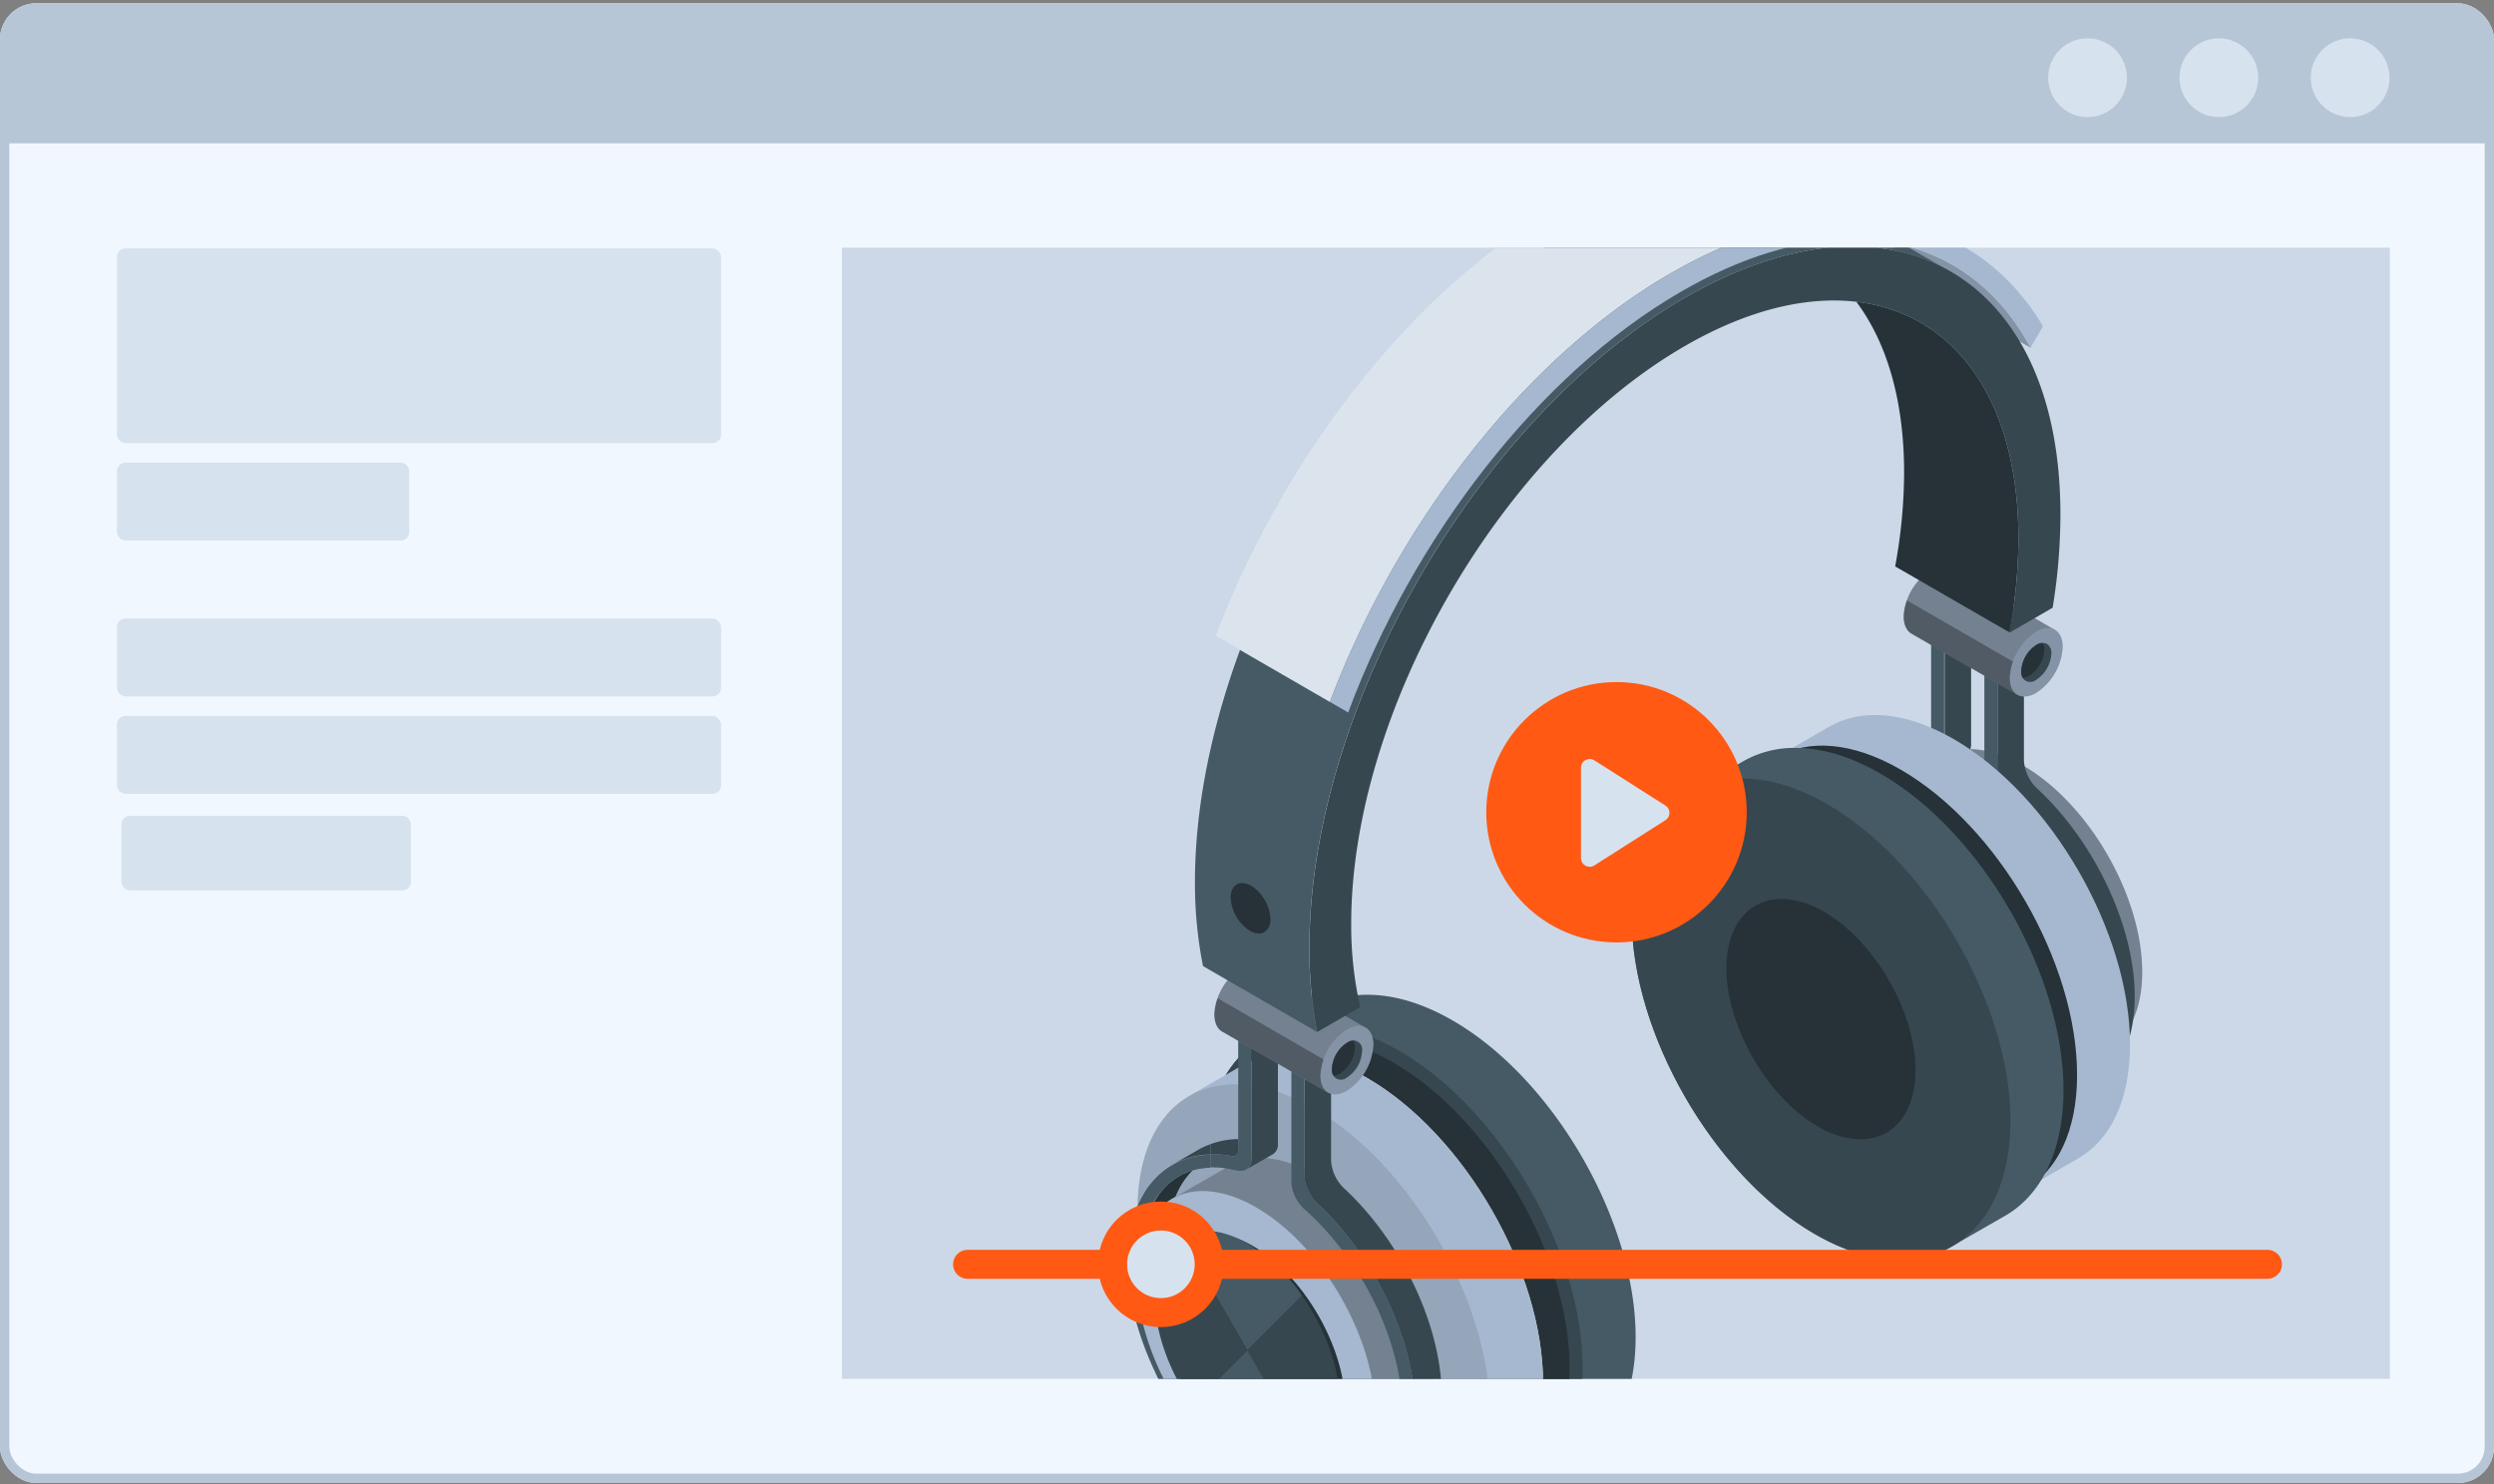 <svg xmlns="http://www.w3.org/2000/svg" width="551" height="328" fill="none" viewBox="0 0 551 328"><rect x="0" y="0" width="551" height="328" fill="#808080" stroke="none"/><g clip-path="url(#a)"><rect width="551" height="327" y=".73" fill="#F1F7FF" rx="8"/><rect width="133.476" height="43.057" x="25.834" y="54.881" fill="#D7E2EF" rx="1.894"/><rect width="64.585" height="17.223" x="25.834" y="102.243" fill="#D7E2EF" rx="1.894"/><rect width="133.476" height="17.223" x="25.834" y="136.688" fill="#D7E2EF" rx="1.894"/><rect width="133.476" height="17.223" x="25.834" y="158.217" fill="#D7E2EF" rx="1.894"/><rect width="63.974" height="16.509" x="26.828" y="180.27" fill="#D7E2EF" rx="1.894"/><path fill="#B6C6D6" d="M0 2.668h551.127v29.007H0z"/><circle cx="461.207" cy="17.172" r="8.702" fill="#D7E2EF"/><circle cx="490.212" cy="17.172" r="8.702" fill="#D7E2EF"/><circle cx="519.22" cy="17.172" r="8.702" fill="#D7E2EF"/><g clip-path="url(#b)"><path fill="#CCD8E7" d="M186 54.73h342v250H186z"/><path fill="#263238" d="M415.356 170.706c-.318.129-.636.25-.937.404-.301.155-.49.258-.722.387a14.89 14.89 0 0 0-.859.516c-.275.18-.456.318-.679.49-.224.172-.524.412-.782.636a9.931 9.931 0 0 0-.61.567c-.198.198-.482.49-.714.748-.232.257-.369.438-.55.661-.18.224-.429.568-.636.86-.206.292-.318.464-.464.705l-.103.171a11.66 11.66 0 0 0-.464.86c-.052.086-.095.172-.138.258-.12.232-.24.472-.343.713-.103.241-.189.43-.275.645-.086.215-.121.266-.172.412l-.155.387c-.103.275-.198.559-.284.859-.085.301-.163.499-.232.748-.129.456-.257.92-.361 1.401-.08.321-.149.647-.206.98 0 .18-.069.352-.103.541-.034.189-.069.387-.095.593-.077.482-.128.989-.18 1.496 0 .24-.06.472-.077.713v.275a35.008 35.008 0 0 0-.095 2.535c.025 3.5.443 6.985 1.246 10.391 3.197 14.052 12.333 28.576 23.506 36.887a41.774 41.774 0 0 0 4.091 2.733l.584.318c.327.181.654.37.98.533l.748.37.808.386.816.353.714.292c.283.112.558.215.859.309l.679.232.816.258.722.189.739.189.98.189.456.086.386.043 5.862-3.369a28.71 28.71 0 0 1-10.27-3.755c-15.986-9.214-28.878-31.645-28.878-50.037 0-7.469 2.132-13.124 5.724-16.613l-.567.163c-.266.086-.516.189-.765.292Z"/><path fill="#37474F" d="M420.53 164.483a15.82 15.82 0 0 0-2.578 1.169l-5.836 3.369a17.589 17.589 0 0 1 8.414-2.277v-2.261Z"/><path fill="#455A64" d="m443.873 243.982-.456-.086-.979-.189-.74-.189-.481-.12-.24-.069-.791-.258-.679-.232-.86-.309-.713-.293-.816-.352-.808-.387-.748-.369a23.659 23.659 0 0 1-.997-.542c-.18-.103-.369-.189-.559-.3a43.451 43.451 0 0 1-3.953-2.63 56.455 56.455 0 0 1-9.823-9.351 69.755 69.755 0 0 1-6.687-9.591 65.974 65.974 0 0 1-7.142-17.757l-.051-.292a46.642 46.642 0 0 1-1.247-10.373c0-.808 0-1.59.086-2.364v-.335a2.244 2.244 0 0 1 0-.232c.052-.644.121-1.28.215-1.899l.052-.396c0-.206.077-.395.112-.601.034-.206.111-.567.171-.86.061-.292.121-.601.19-.859.068-.258.171-.619.266-.928 0-.121.06-.241.094-.353.035-.111 0-.094.043-.137.078-.249.155-.507.241-.756.086-.25.224-.585.344-.86.12-.275.292-.748.464-1.109.172-.361.249-.498.378-.747l.155-.293c.137-.257.283-.507.43-.756.146-.249.283-.438.429-.653l.198-.284c.103-.163.215-.318.327-.464l.266-.335c.077-.094.146-.198.232-.292l.473-.542.163-.163c.198-.206.395-.412.61-.61.095-.086.206-.163.301-.241.258-.223.516-.438.782-.636.267-.197.447-.335.679-.49.232-.154.567-.352.859-.515.293-.164.473-.267.722-.387.25-.12.619-.275.937-.404.318-.129.499-.206.757-.292.257-.086.386-.12.584-.181l.438-.111c.258-.06.516-.138.782-.189.267-.052.757-.121 1.135-.164.378-.043.507-.077.773-.094.267-.017.464 0 .705 0v-2.888a17.578 17.578 0 0 0-8.414 2.278c-.361.214-.713.438-1.066.679l-.18.12a17.31 17.31 0 0 0-2.759 2.449l-.283.31c-.25.283-.49.575-.731.859l-.206.301a19.519 19.519 0 0 0-1.109 1.667c-.12.215-.249.43-.37.653-.12.224-.3.568-.446.86-.147.292-.275.593-.413.859-.137.267-.258.602-.378.911-.189.482-.361.98-.524 1.487-.069.241-.146.49-.215.739-.121.43-.232.86-.344 1.315-.052.224-.103.438-.146.662a27.047 27.047 0 0 0-.361 2.011c0 .172-.043.344-.06.507a31.976 31.976 0 0 0-.181 1.719c0 .215 0 .43-.043.645a34.907 34.907 0 0 0-.077 2.329 52.436 52.436 0 0 0 2.415 15.023 69.34 69.34 0 0 0 2.802 7.571 471.856 471.856 0 0 0 1.719 3.705 74.797 74.797 0 0 0 6.454 10.493c4.839 6.575 10.674 12.153 16.948 15.771a33.693 33.693 0 0 0 7.95 3.438l3.747-2.149-.352-.103Z"/><path fill="#A5B8CF" d="M473.283 214.804c0-16.81-11.8-37.248-26.359-45.653-7.305-4.212-13.906-4.598-18.675-1.822-1.453.859-11.173 6.454-12.66 7.288-4.796 2.741-7.735 8.654-7.735 17.085 0 16.811 11.8 37.249 26.359 45.654 7.288 4.211 13.889 4.598 18.659 1.831 1.461-.86 11.258-6.481 12.728-7.331 4.735-2.751 7.683-8.655 7.683-17.052Z"/><path fill="#000" d="M473.283 214.804c0-16.81-11.8-37.248-26.359-45.653-7.305-4.212-13.906-4.598-18.675-1.822-1.453.859-11.173 6.454-12.66 7.288-4.796 2.741-7.735 8.654-7.735 17.085 0 16.811 11.8 37.249 26.359 45.654 7.288 4.211 13.889 4.598 18.659 1.831 1.461-.86 11.258-6.481 12.728-7.331 4.735-2.751 7.683-8.655 7.683-17.052Z" opacity=".3"/><path fill="#A5B8CF" d="M434.171 176.481c14.55 8.405 26.35 28.851 26.35 45.653s-11.74 23.626-26.35 15.221c-14.611-8.405-26.359-28.843-26.359-45.654 0-16.81 11.817-23.626 26.359-15.22Z"/><path fill="#263238" d="M445.343 244.153h.129c.447 0 .859.052 1.323.061h.215c.632.002 1.264-.035 1.891-.112h.069a14.844 14.844 0 0 0 1.564-.292 9.08 9.08 0 0 0 .653-.155c.404-.112.808-.241 1.203-.387.396-.146.593-.24.86-.378.146-.06.275-.129.412-.198a13.879 13.879 0 0 0 3.438-2.458 16.94 16.94 0 0 1-7.03.421l-5.862 3.369c.413.052.774.104 1.135.129Z"/><path fill="#37474F" d="M441.294 171.497a9.21 9.21 0 0 0 2.733 5.956c12.557 11.543 21.736 30.278 21.736 46.152 0 11.551-4.847 19.767-12.772 22.526a14.065 14.065 0 0 0 2.897-1.323l5.835-3.369c6.206-3.576 9.901-11.173 9.901-21.22 0-15.865-9.187-34.61-21.744-46.143a9.265 9.265 0 0 1-2.733-5.956v-23.386l-5.853 3.387-2.887-1.668 2.887 1.668v23.376Z"/><path fill="#455A64" d="M444.027 177.452a9.21 9.21 0 0 1-2.733-5.956v-23.377l-2.887-1.667v26.445c.007.353.048.704.12 1.049l.052.257c.082.368.188.73.318 1.083.209.548.465 1.077.765 1.582l.24.352c.224.356.477.692.756 1.006.171.196.355.38.551.55.696.61 1.375 1.246 2.045 1.89l.533.525c.584.584 1.16 1.177 1.719 1.796l.258.266c.636.697 1.254 1.41 1.873 2.149l.464.567a62.34 62.34 0 0 1 1.487 1.891l.352.464a64.43 64.43 0 0 1 1.676 2.346l.378.576c.447.662.86 1.341 1.298 2.02l.361.584c.507.86.989 1.668 1.461 2.518l.267.508c.386.713.765 1.435 1.126 2.165l.335.679c.424.865.828 1.742 1.212 2.63.043.121.094.232.137.353.335.782.653 1.572.963 2.372.086.24.18.472.266.713.335.859.653 1.813.937 2.716.283.902.55 1.822.791 2.733l.154.584c.224.86.43 1.771.61 2.656l.078.447c.16.813.298 1.621.412 2.423 0 .147.043.301.069.447.112.86.206 1.719.267 2.579 0 .189 0 .378.043.567.051.859.094 1.77.094 2.638 0 5.157-1.023 9.454-2.853 12.815a16.747 16.747 0 0 1-2.08 2.982c-.258.292-.524.567-.799.859a13.916 13.916 0 0 1-3.438 2.458 4.523 4.523 0 0 1-.413.198 12.34 12.34 0 0 1-.859.378c-.284.112-.739.258-1.109.361h-.094c-.215.06-.43.112-.654.155l-.386.103c-.387.077-.782.137-1.178.189h-.069a15.11 15.11 0 0 1-1.89.112h-.49c-.344 0-.696 0-1.049-.06h-.172c-.361 0-.721-.069-1.091-.121l-3.747 2.149c2.079.599 4.23.912 6.394.928.292 0 .576 0 .859-.043.284-.043.783 0 1.144-.06l.661-.095c.421-.06.86-.12 1.229-.197.198 0 .396-.086.593-.138l.241-.069c.37-.094.739-.18 1.1-.3l.258-.078c7.924-2.733 12.771-10.975 12.771-22.526.009-15.848-9.17-34.584-21.727-46.126Z"/><path fill="#37474F" d="m428.154 170.225.121-.052a.86.86 0 0 0 .197-.103l5.862-3.386a2.484 2.484 0 0 0 1.143-2.269V137.97l-5.853 3.386v26.445a2.412 2.412 0 0 1-1.47 2.424Zm-7.065-3.489c1.407.005 2.81.138 4.194.395a1.123 1.123 0 0 0 .994-.208 1.114 1.114 0 0 0 .415-.926v-2.63a18.748 18.748 0 0 0-6.162 1.117v2.286c.189-.009.37-.034.559-.034Z"/><path fill="#455A64" d="M421.828 169.641c.696.026 1.391.089 2.08.189.67.103 1.358.241 2.045.412h.198c.221.054.445.091.67.112h.061c.185.018.372.018.558 0h.103c.175-.029.348-.072.516-.129a2.414 2.414 0 0 0 1.47-2.423v-26.445l-2.888-1.719v26.316a1.118 1.118 0 0 1-1.41 1.134 23.507 23.507 0 0 0-4.194-.395h-.558v2.888h.61c.206 0 .507.051.739.06Z"/><path fill="#A5B8CF" d="M470.585 230.789c0-24.837-17.438-55.004-38.95-67.457-10.743-6.205-20.464-6.79-27.502-2.733l-11.766 6.789c-7.03 4.074-11.388 12.78-11.388 25.191 0 24.837 17.438 55.004 38.942 67.457 10.743 6.197 20.463 6.79 27.502 2.733l11.757-6.807c7.047-4.048 11.405-12.762 11.405-25.173Z"/><path fill="#000" d="M447.461 262.761c15.21-8.781 15.209-37.256-.001-63.601-15.211-26.346-39.871-40.584-55.08-31.803-15.21 8.781-15.209 37.257.002 63.602 15.21 26.345 39.87 40.583 55.079 31.802Z" opacity=".1"/><path fill="#263238" d="M458.887 237.553c0-24.838-17.438-55.004-38.95-67.457-10.76-6.214-20.497-6.79-27.545-2.708l-5.827 3.361c-7.065 4.065-11.43 12.788-11.43 25.216 0 24.838 17.438 55.004 38.941 67.457 10.76 6.205 20.497 6.79 27.545 2.716l5.861-3.386c7.039-4.065 11.405-12.806 11.405-25.199Z"/><path fill="#E0E0E0" d="M414.076 173.455c21.486 12.419 38.95 42.62 38.95 67.458s-17.438 34.902-38.95 22.483c-21.512-12.419-38.941-42.62-38.941-67.458s17.438-34.876 38.941-22.483Z"/><path fill="#455A64" d="M455.888 240.939c0-25.714-18.117-57.093-40.394-69.95-6.557-3.79-12.891-5.707-18.839-5.707a22.726 22.726 0 0 0-11.602 3c-1.943 1.134-9.798 5.629-11.792 6.789-7.993 4.684-12.754 14.534-12.754 27.666 0 25.714 18.117 57.093 40.394 69.95 6.557 3.79 12.891 5.706 18.839 5.706a22.7 22.7 0 0 0 11.671-3.042c1.908-1.126 9.669-5.561 11.645-6.704 8.045-4.666 12.832-14.533 12.832-27.708Z"/><path fill="#37474F" d="M419.74 278.394c-5.939 0-12.282-1.916-18.839-5.707-22.268-12.891-40.394-44.235-40.394-69.949 0-18.65 9.591-30.691 24.434-30.691 5.947 0 12.281 1.916 18.839 5.707 22.268 12.891 40.394 44.235 40.394 69.949 0 18.642-9.592 30.691-24.434 30.691Z"/><path fill="#263238" d="M411.034 251.777a18.992 18.992 0 0 1-9.453-2.854c-11.122-6.42-20.172-22.087-20.172-34.936 0-9.308 4.796-15.324 12.204-15.324a19.035 19.035 0 0 1 9.411 2.845c11.122 6.428 20.171 22.096 20.171 34.945.043 9.307-4.752 15.324-12.161 15.324Z"/><path fill="#455A64" d="M361.359 295.497c0-25.715-18.117-57.093-40.394-69.959-6.558-3.781-12.892-5.698-18.831-5.698a22.686 22.686 0 0 0-11.602 3c-1.942 1.134-9.806 5.629-11.792 6.789-8.001 4.684-12.762 14.533-12.762 27.657 0 25.715 18.117 57.101 40.394 69.959 6.557 3.79 12.891 5.706 18.83 5.706 4.1.049 8.136-1.014 11.68-3.077 1.916-1.125 9.677-5.56 11.645-6.703 8.044-4.633 12.832-14.499 12.832-27.674Z"/><path fill="#37474F" d="M325.209 332.951c-5.938 0-12.272-1.917-18.83-5.707-22.277-12.892-40.394-44.244-40.394-69.958 0-18.642 9.592-30.682 24.443-30.682 5.939 0 12.273 1.916 18.83 5.698 22.268 12.891 40.394 44.244 40.394 69.958-.009 18.641-9.6 30.691-24.443 30.691Z"/><path fill="#263238" d="M346.764 302.261c0-24.838-17.438-55.005-38.95-67.458-10.76-6.214-20.497-6.798-27.502-2.716l-5.827 3.369c-7.056 4.065-11.43 12.78-11.43 25.208 0 24.837 17.438 55.004 38.95 67.457 10.76 6.214 20.489 6.79 27.502 2.725l5.861-3.387c7.039-4.073 11.396-12.788 11.396-25.198Z"/><path fill="#E0E0E0" d="M301.962 238.18c21.486 12.419 38.95 42.62 38.95 67.458s-17.438 34.902-38.95 22.517c-21.512-12.384-38.95-42.62-38.95-67.457 0-24.838 17.438-34.937 38.95-22.518Z"/><path fill="#A5B8CF" d="M340.912 305.638c0-24.837-17.438-55.004-38.95-67.457-10.743-6.205-20.463-6.79-27.502-2.733l-11.766 6.764c-7.039 4.073-11.396 12.788-11.396 25.19 0 24.838 17.438 55.004 38.95 67.457 10.734 6.206 20.454 6.79 27.502 2.734l11.748-6.781c7.048-4.04 11.414-12.755 11.414-25.174Z"/><path fill="#000" d="M290.248 244.945c21.486 12.418 38.941 42.619 38.941 67.457 0 24.838-17.429 34.902-38.941 22.483-21.512-12.419-38.95-42.62-38.95-67.457 0-24.838 17.438-34.902 38.95-22.483Z" opacity=".1"/><path fill="#263238" d="M262.283 259.082c-.318.12-.636.249-.946.395-.309.146-.481.258-.713.395-.232.138-.585.336-.86.516-.275.181-.455.318-.679.49-.223.172-.524.404-.782.627l-.618.576c-.241.241-.473.49-.705.748-.232.258-.378.438-.559.662-.18.223-.421.567-.627.859-.206.292-.318.473-.464.713l-.103.172c-.164.275-.318.55-.473.86l-.129.258c-.12.232-.241.464-.352.704-.112.241-.181.43-.267.645-.086.215-.12.275-.172.413l-.154.395a22.247 22.247 0 0 0-.516 1.607c-.138.453-.258.917-.361 1.392-.077.327-.146.653-.206.989l-.103.532c0 .198-.069.396-.095.594a27.03 27.03 0 0 0-.18 1.495c0 .241-.061.473-.078.722v.275c-.06.816-.094 1.659-.094 2.535.025 3.5.443 6.985 1.246 10.391 3.214 14.078 12.359 28.602 23.549 36.913a44.982 44.982 0 0 0 4.09 2.733l.585.318.98.533.747.369.808.378c.275.129.542.241.86.353.318.112.472.206.713.292l.859.318.671.232.859.249.722.198.739.18c.327.078.653.138.98.198l.447.086.387.043 5.732-3.421a28.573 28.573 0 0 1-10.313-3.755c-15.96-9.213-28.895-31.602-28.895-50.037 0-7.46 2.132-13.115 5.724-16.604-.189.051-.386.094-.567.154l-.687.31Z"/><path fill="#37474F" d="M267.439 252.86c-.891.313-1.754.701-2.579 1.161l-5.835 3.369a17.581 17.581 0 0 1 8.414-2.244v-2.286Z"/><path fill="#455A64" d="m290.763 332.358-.446-.086a20.75 20.75 0 0 1-.98-.198c-.335-.077-.49-.12-.739-.18l-.49-.121-.232-.077-.86-.249-.687-.232-.86-.318c-.24-.086-.472-.189-.713-.292l-.859-.344-.808-.387-.748-.369-.997-.542-.559-.301a44.888 44.888 0 0 1-3.953-2.63 56.376 56.376 0 0 1-9.823-9.35 69.507 69.507 0 0 1-6.653-9.592 65.979 65.979 0 0 1-7.167-17.807c0-.095 0-.189-.06-.293a47.057 47.057 0 0 1-1.161-10.364c0-.808 0-1.59.086-2.364v-.344a2.244 2.244 0 0 1 0-.232c.052-.644.121-1.272.215-1.89l.052-.396c0-.206.077-.404.111-.601.035-.198.112-.568.164-.86.051-.292.12-.601.197-.859.078-.258.172-.628.258-.937l.103-.344a.784.784 0 0 0 0-.137c.086-.258.164-.507.25-.757.085-.249.223-.593.335-.859.111-.267.301-.748.472-1.1.172-.353.25-.499.379-.748l.154-.301c.138-.249.284-.507.43-.747.146-.241.284-.439.43-.654l.189-.292.472-.507.258-.326c.086-.095.155-.198.241-.293.086-.094.309-.361.473-.541l.154-.163.611-.611c.094-.086.206-.154.3-.24.258-.224.516-.43.782-.628.267-.197.447-.335.679-.489.232-.155.568-.353.86-.516.292-.163.473-.275.713-.396.241-.12.628-.275.946-.395l.756-.301.584-.172.378-.085c.258-.069.516-.138.783-.19.266-.051.747-.12 1.134-.163.258 0 .507-.077.774-.103.266-.026.464 0 .704 0v-2.888a17.578 17.578 0 0 0-8.414 2.278c-.369.206-.722.438-1.065.67l-.181.129a17.273 17.273 0 0 0-2.767 2.449l-.275.31c-.25.283-.49.576-.731.859-.069.095-.137.198-.215.293a16.028 16.028 0 0 0-1.1 1.718l-.369.645c-.155.284-.301.576-.447.859-.146.284-.275.593-.413.903a24.699 24.699 0 0 0-.902 2.389c-.078.241-.146.49-.215.739-.12.439-.241.86-.344 1.324l-.155.662a29.314 29.314 0 0 0-.352 2.011c0 .163 0 .343-.06.507-.077.576-.138 1.16-.181 1.719l-.051.644a41.329 41.329 0 0 0-.077 2.329 52.128 52.128 0 0 0 2.389 14.997 69.228 69.228 0 0 0 2.802 7.564 94.42 94.42 0 0 0 1.718 3.704 73.993 73.993 0 0 0 6.455 10.494c4.839 6.574 10.674 12.152 16.948 15.779a34.452 34.452 0 0 0 7.95 3.438l3.747-2.158-.327-.094Z"/><path fill="#A5B8CF" d="M316.606 305.131c0-16.802-11.8-37.248-26.359-45.654-7.305-4.211-13.905-4.598-18.675-1.813l-12.66 7.279c-4.795 2.742-7.735 8.663-7.735 17.086 0 16.811 11.8 37.248 26.359 45.653 7.288 4.212 13.889 4.607 18.659 1.831l12.728-7.322c4.736-2.759 7.683-8.646 7.683-17.06Z"/><path fill="#000" d="M316.606 305.131c0-16.802-11.8-37.248-26.359-45.654-7.305-4.211-13.905-4.598-18.675-1.813l-12.66 7.279c-4.795 2.742-7.735 8.663-7.735 17.086 0 16.811 11.8 37.248 26.359 45.653 7.288 4.212 13.889 4.607 18.659 1.831l12.728-7.322c4.736-2.759 7.683-8.646 7.683-17.06Z" opacity=".3"/><path fill="#A5B8CF" d="M296.144 329.526c10.293-5.943 10.293-25.213 0-43.041-10.293-17.827-26.981-27.462-37.274-21.52-10.293 5.943-10.293 25.213 0 43.041 10.293 17.828 26.981 27.462 37.274 21.52Z"/><path fill="#263238" d="M291.2 324.212c8.023-4.612 8.052-19.618.063-33.518-7.988-13.9-20.968-21.43-28.992-16.818-8.024 4.611-8.052 19.617-.064 33.517 7.989 13.9 20.969 21.43 28.993 16.819Z"/><path fill="#455A64" d="m287.669 286.327-12.101 12.084-14.447-25.036c3.687-2.149 8.809-1.839 14.447 1.418a40.004 40.004 0 0 1 12.101 11.534Z"/><path fill="#37474F" d="M296.031 310.236c0 6.514-2.295 11.104-6.016 13.218l-14.447-25.044 12.101-12.084c5.062 7.228 8.362 16.046 8.362 23.91Z"/><path fill="#455A64" d="M290.033 323.454c-3.687 2.123-8.844 1.848-14.464-1.409a39.345 39.345 0 0 1-12.084-11.551l12.084-12.084 14.464 25.044Z"/><path fill="#37474F" d="m275.568 298.411-12.083 12.083c-5.08-7.219-8.363-16.063-8.363-23.875 0-6.532 2.295-11.104 6.016-13.244l14.43 25.036Zm12.626-38.538a9.22 9.22 0 0 0 2.733 5.956c12.548 11.533 21.735 30.278 21.735 46.143 0 11.56-4.847 19.767-12.771 22.526a13.746 13.746 0 0 0 2.896-1.315l5.836-3.369c6.205-3.575 9.9-11.173 9.9-21.219 0-15.866-9.187-34.61-21.744-46.144a9.239 9.239 0 0 1-2.698-5.956V233.11l-5.853 3.386-2.888-1.667 2.888 1.667-.034 23.377Z"/><path fill="#455A64" d="M290.927 265.829a9.22 9.22 0 0 1-2.733-5.956v-23.377l-2.888-1.667v26.445c.008.35.048.698.12 1.04l.052.266c.082.368.188.73.318 1.083a9.85 9.85 0 0 0 .765 1.573c.077.129.155.241.241.361.223.354.473.69.747 1.006.176.194.362.377.559.55a46.301 46.301 0 0 1 2.045 1.89l.533.525a54.683 54.683 0 0 1 1.719 1.787l.258.275a65.07 65.07 0 0 1 1.865 2.14c.163.189.318.387.473.576a52.818 52.818 0 0 1 1.486 1.891c.121.155.241.301.353.455.576.774 1.126 1.556 1.719 2.355l.378.576c.447.662.859 1.332 1.298 2.011l.361.593c.507.86.988 1.668 1.461 2.51l.266.515c.387.714.765 1.436 1.126 2.166l.335.671c.421.859.86 1.719 1.203 2.638.052.112.103.232.146.344.339.791.656 1.581.954 2.372.095.241.19.481.275.722a61.8 61.8 0 0 1 .937 2.716c.284.911.542 1.822.791 2.733.052.189.103.387.146.584.235.883.441 1.768.619 2.656l.077.447c.163.808.292 1.616.413 2.423 0 .146 0 .293.06.439.12.859.206 1.719.275 2.578v.567c.051.86.094 1.762.094 2.63 0 5.157-1.022 9.497-2.853 12.823a16.758 16.758 0 0 1-2.08 2.982c-.258.292-.524.567-.799.86a13.688 13.688 0 0 1-3.438 2.449l-.412.206c-.293.129-.585.258-.86.37-.275.112-.73.266-1.1.369h-.094c-.215.061-.439.104-.654.155l-.386.095c-.387.077-.782.146-1.178.189h-.12a17.32 17.32 0 0 1-1.891.112h-.49c-.343 0-.696 0-1.048-.061h-.129c-.361 0-.731-.077-1.092-.129l-3.747 2.158c2.079.6 4.231.912 6.394.928h.86c.283 0 .782 0 1.143-.06l.662-.095c.421-.06.859-.12 1.22-.198l.602-.137.24-.069c.37-.094.739-.189 1.1-.301l.258-.086c7.924-2.724 12.772-10.966 12.772-22.525.008-15.866-9.179-34.61-21.727-46.144Z"/><path fill="#37474F" d="m275.001 258.601.172-.061.198-.103 5.818-3.334a2.48 2.48 0 0 0 1.143-2.269v-26.488l-5.852 3.386v26.436a2.412 2.412 0 0 1-1.479 2.433Zm-7.012-3.499c1.407.002 2.811.134 4.194.396a1.128 1.128 0 0 0 1.409-1.135v-2.63a18.306 18.306 0 0 0-6.162 1.118v2.286c.189-.035.369-.035.559-.035Z"/><path fill="#455A64" d="M268.727 258.008c.679 0 1.375.095 2.08.198.688.102 1.371.239 2.045.412a.49.49 0 0 1 .121 0h.077c.222.058.45.095.679.112h.06c.186.013.373.013.559 0h.103c.176-.025.349-.068.515-.129a2.411 2.411 0 0 0 1.479-2.432v-26.436l-2.888-1.719v26.324a1.123 1.123 0 0 1-.889 1.146c-.172.037-.35.033-.521-.011a22.688 22.688 0 0 0-4.194-.396h-.558v2.888h.61c.292.052.49.035.722.043Z"/><path fill="#A5B8CF" d="M278.31 213.592c-1.066-.61-2.527-.524-4.142.413a12.886 12.886 0 0 0-5.87 10.158c0 1.882.661 3.206 1.718 3.808l23.412 13.51 8.25-14.361-23.368-13.528Z"/><path fill="#000" d="M278.31 213.592c-1.066-.61-2.527-.524-4.142.413a12.886 12.886 0 0 0-5.87 10.158c0 1.882.661 3.206 1.718 3.808l23.412 13.51 8.25-14.361-23.368-13.528Z" opacity=".3"/><path fill="#000" d="M269.011 220.597a10.448 10.448 0 0 0-.713 3.566c0 1.883.661 3.206 1.718 3.808l23.412 13.51 2.913-5.071-27.33-15.813Z" opacity=".3"/><path fill="#A5B8CF" d="M291.735 237.673a12.895 12.895 0 0 1 5.862-10.141c1.598-.928 3.051-1.023 4.108-.43 1.057.593 1.719 1.925 1.719 3.807a12.963 12.963 0 0 1-5.853 10.15c-1.624.929-3.085 1.023-4.143.404-1.057-.618-1.693-1.916-1.693-3.79Z"/><path fill="#000" d="M291.735 237.673a12.895 12.895 0 0 1 5.862-10.141c1.598-.928 3.051-1.023 4.108-.43 1.057.593 1.719 1.925 1.719 3.807a12.963 12.963 0 0 1-5.853 10.15c-1.624.929-3.085 1.023-4.143.404-1.057-.618-1.693-1.916-1.693-3.79Z" opacity=".2"/><path fill="#37474F" d="M294.27 236.195a7.343 7.343 0 0 1 3.326-5.758 2.017 2.017 0 0 1 2.354-.236 2.018 2.018 0 0 1 .963 2.161 7.35 7.35 0 0 1-3.317 5.75 2.032 2.032 0 0 1-3.182-.686 2.027 2.027 0 0 1-.144-1.231Z"/><path fill="#263238" d="M299.358 231.502a2.925 2.925 0 0 0-.352-1.486 3.06 3.06 0 0 0-1.41.438 7.357 7.357 0 0 0-2.352 2.481 7.365 7.365 0 0 0-.974 3.277c-.012.518.109 1.03.352 1.487a3.095 3.095 0 0 0 1.419-.438 7.355 7.355 0 0 0 3.317-5.759Z"/><path fill="#A5B8CF" d="M430.594 125.671c-1.057-.61-2.527-.524-4.142.413a12.94 12.94 0 0 0-5.862 10.141c0 1.882.671 3.197 1.719 3.807l23.403 13.511 8.259-14.361-23.377-13.511Z"/><path fill="#000" d="M430.594 125.671c-1.057-.61-2.527-.524-4.142.413a12.94 12.94 0 0 0-5.862 10.141c0 1.882.671 3.197 1.719 3.807l23.403 13.511 8.259-14.361-23.377-13.511Z" opacity=".3"/><path fill="#000" d="M421.279 132.667a10.72 10.72 0 0 0-.705 3.558c0 1.882.671 3.197 1.719 3.807l23.403 13.51 2.922-5.079-27.339-15.796Z" opacity=".3"/><path fill="#A5B8CF" d="M444.028 149.753a12.955 12.955 0 0 1 5.853-10.15c1.607-.92 3.059-1.014 4.117-.421 1.057.593 1.718 1.925 1.718 3.807a12.881 12.881 0 0 1-5.861 10.142c-1.616.936-3.077 1.022-4.142.412-1.066-.61-1.685-1.925-1.685-3.79Z"/><path fill="#000" d="M444.028 149.753a12.955 12.955 0 0 1 5.853-10.15c1.607-.92 3.059-1.014 4.117-.421 1.057.593 1.718 1.925 1.718 3.807a12.881 12.881 0 0 1-5.861 10.142c-1.616.936-3.077 1.022-4.142.412-1.066-.61-1.685-1.925-1.685-3.79Z" opacity=".2"/><path fill="#37474F" d="M446.563 148.292a7.348 7.348 0 0 1 3.318-5.758 2.351 2.351 0 0 1 2.337-.241 2.315 2.315 0 0 1 .989 2.157 7.338 7.338 0 0 1-3.326 5.759 2.02 2.02 0 0 1-3.318-1.917Z"/><path fill="#263238" d="M451.651 143.582a3.018 3.018 0 0 0-.352-1.487 3.08 3.08 0 0 0-1.418.439 7.354 7.354 0 0 0-3.326 5.758c-.014.519.11 1.032.36 1.487.499-.029.983-.18 1.41-.439a7.348 7.348 0 0 0 3.326-5.758Z"/><path fill="#A5B8CF" d="m448.617 76.855-25.267-14.61a48.993 48.993 0 0 0-5.793-8.655c13.562 2.363 24.288 10.58 31.06 23.265Z"/><path fill="#000" d="m448.617 76.855-25.267-14.61a48.993 48.993 0 0 0-5.793-8.655c13.562 2.363 24.288 10.58 31.06 23.265Z" opacity=".2"/><path fill="#37474F" d="M443.941 139.749a115.253 115.253 0 0 0 1.985-20.721c0-47.003-32.994-66.057-73.697-42.551-40.703 23.505-73.705 80.65-73.705 127.653a81.44 81.44 0 0 0 1.994 18.443l-9.506 5.492a94.905 94.905 0 0 1-1.719-18.598c0-52.899 37.145-117.237 82.962-143.682 45.817-26.445 82.953-5.01 82.953 47.897a127.733 127.733 0 0 1-1.719 20.627l-9.453 5.474"/><path fill="#263238" d="M443.951 139.749a115.994 115.994 0 0 0 1.977-20.73c0-31-14.353-49.847-35.813-52.331 6.712 8.955 10.563 21.735 10.563 37.815a116.356 116.356 0 0 1-1.977 20.67l25.25 14.576Z"/><path fill="#455A64" d="M429.383 59.15c-14.885-7.734-35.005-6.136-57.153 6.653-45.825 26.428-82.961 90.757-82.961 143.672a94.584 94.584 0 0 0 1.719 18.582l-25.208-14.559a93.597 93.597 0 0 1-1.779-18.556c0-52.907 37.137-117.236 82.962-143.69 22.887-13.218 43.599-14.464 58.614-5.81 3.85 2.184 18.022 10.374 23.806 13.709Z"/><path fill="#263238" d="M278.113 206.295a4.051 4.051 0 0 1-1.986-.602 9.396 9.396 0 0 1-4.245-7.313c0-1.96 1.014-3.223 2.578-3.223a4.03 4.03 0 0 1 1.985.593 9.449 9.449 0 0 1 4.246 7.357c-.009 1.916-1.023 3.188-2.578 3.188Z"/><path fill="#A5B8CF" d="M433.13 54.071a49.097 49.097 0 0 0-23.883-5.827c-12.66 0-26.162 4.091-40.145 12.153-32.358 18.675-60.59 55.691-75.287 94.719l-25.25-14.611c14.696-39.027 42.972-76.043 75.287-94.719 13.983-8.062 27.502-12.17 40.144-12.17a48.868 48.868 0 0 1 24.692 6.309c3.996 2.355 19.097 11.052 24.442 14.146Z"/><path fill="#fff" d="M433.13 54.071a49.097 49.097 0 0 0-23.883-5.827c-12.66 0-26.162 4.091-40.145 12.153-32.358 18.675-60.59 55.691-75.287 94.719l-25.25-14.611c14.696-39.027 42.972-76.043 75.287-94.719 13.983-8.062 27.502-12.17 40.144-12.17a48.868 48.868 0 0 1 24.692 6.309c3.996 2.355 19.097 11.052 24.442 14.146Z" opacity=".6"/><path fill="#A5B8CF" d="M448.609 76.846c-8.096-15.117-21.838-23.944-39.362-23.944-11.835 0-24.563 3.876-37.815 11.534-31.714 18.306-59.362 54.729-73.577 93.017l-4.04-2.337c14.697-39.028 42.93-76.044 75.287-94.72 13.984-8.06 27.503-12.152 40.145-12.152 18.444 0 33.097 8.715 42.113 23.85l-2.751 4.752Z"/><circle cx="357.136" cy="179.501" r="28.77" fill="#FF5913"/><path fill="#D7E2EF" d="m367.932 178.015-15.684-9.98c-1.283-.817-2.962.105-2.962 1.626v19.961c0 1.521 1.679 2.442 2.962 1.626l15.684-9.981a1.927 1.927 0 0 0 0-3.252Z"/><path stroke="#FF5913" stroke-linecap="round" stroke-width="6.406" d="M213.769 279.407h287.182"/><circle cx="256.473" cy="279.406" r="10.676" fill="#D7E2EF" stroke="#FF5913" stroke-linecap="round" stroke-width="6.406"/></g></g><rect width="548.936" height="324.936" x="1.032" y="1.762" stroke="#B6C6D6" stroke-width="2.064" rx="6.968"/><defs><clipPath id="a"><rect width="551" height="327" y=".73" fill="#fff" rx="8"/></clipPath><clipPath id="b"><path fill="#fff" d="M186 54.73h342v250H186z"/></clipPath></defs></svg>